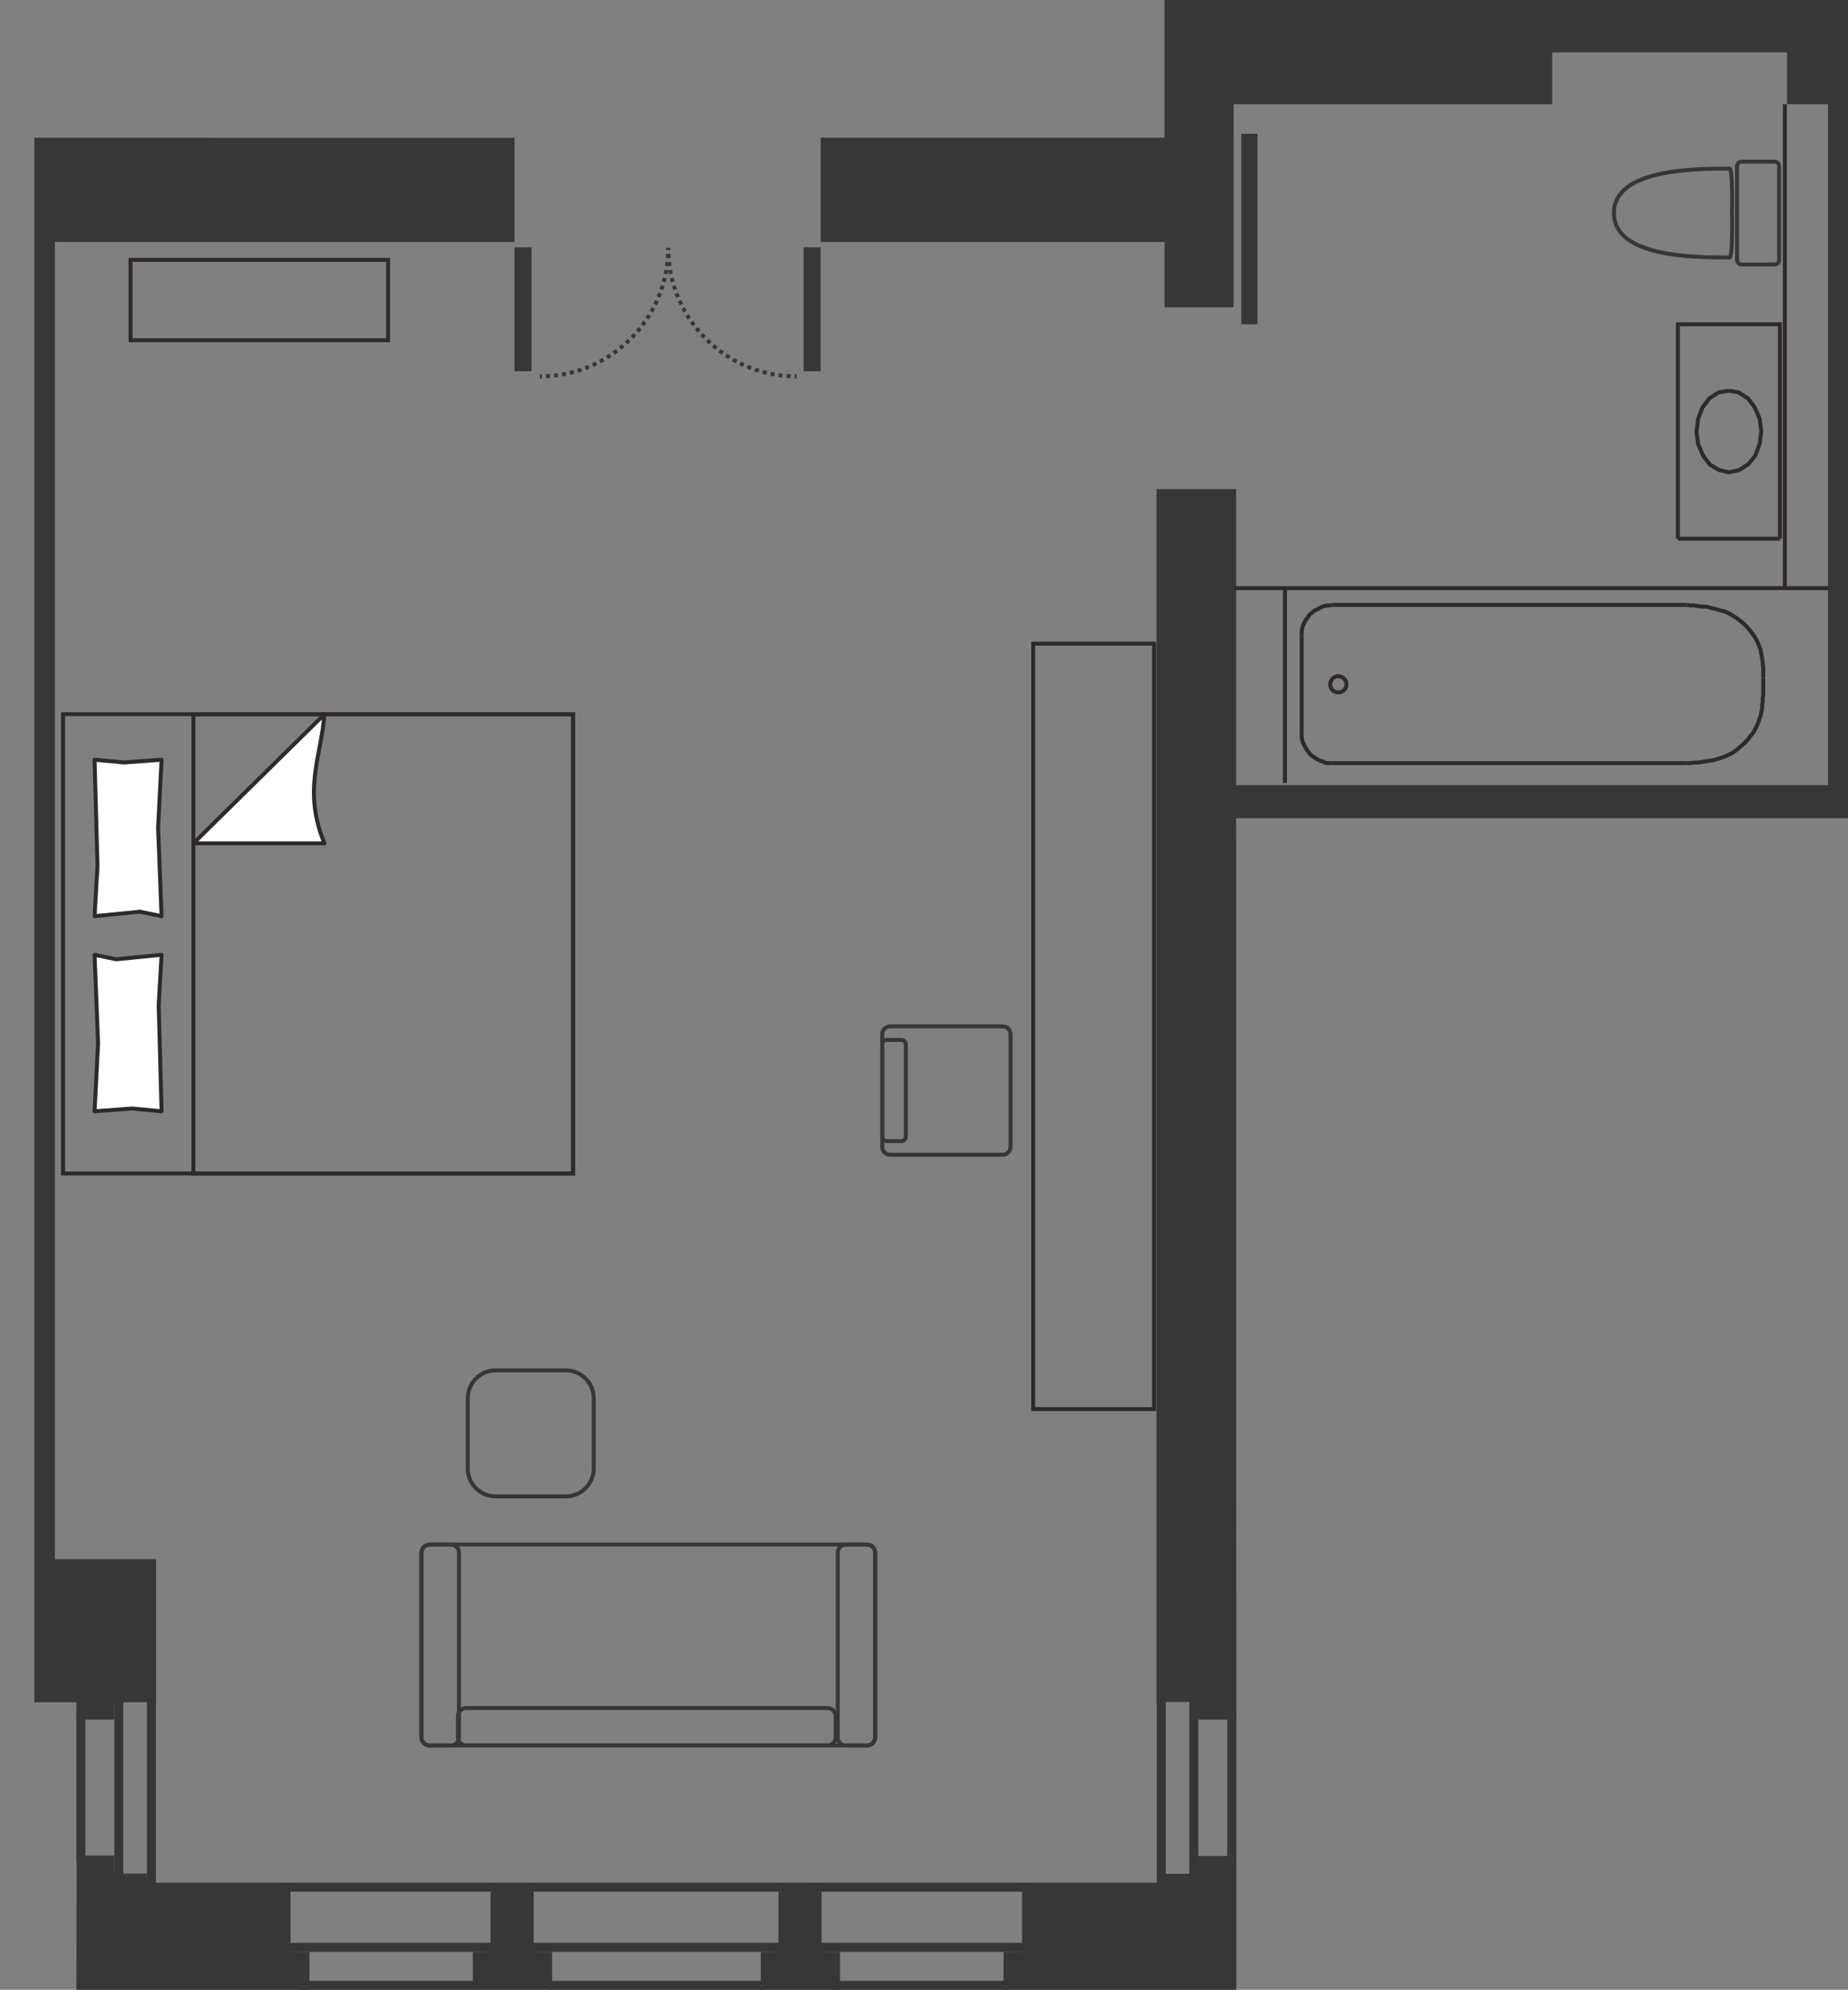<!-- Generator: Adobe Illustrator 18.1.1, SVG Export Plug-In  -->
<svg version="1.1"
	 xmlns="http://www.w3.org/2000/svg" xmlns:xlink="http://www.w3.org/1999/xlink" xmlns:a="http://ns.adobe.com/AdobeSVGViewerExtensions/3.0/"
	 x="0px" y="0px" width="464.554px" height="500px" viewBox="0 0 464.554 500" enable-background="new 0 0 464.554 500"
	 xml:space="preserve">
<rect x="0" y="0" width="464.554" height="500" fill="#808080" stroke="none"/>
<defs>
</defs>
<g>
	<polygon fill="#373737" points="134.15,473.088 123.319,473.088 123.319,490.459 118.859,490.459 118.859,500 138.787,500 
		138.787,490.459 134.149,490.459 	"/>
	<polygon fill="#373737" points="206.529,473.088 195.698,473.088 195.698,490.459 191.238,490.459 191.238,500 211.166,500 
		211.166,490.459 206.528,490.459 	"/>
	<polygon fill="#373737" points="73.028,473.088 36.931,473.088 36.931,470.786 28.742,470.786 28.742,466.263 19.274,466.263 
		19.201,500 77.79,500 77.79,490.459 73.028,490.459 	"/>
	<polygon fill="#373737" points="129.348,34.607 129.348,60.799 13.858,60.799 13.792,60.657 13.792,391.796 39.245,391.796 
		39.245,427.738 28.742,427.738 28.742,432.104 19.207,432.104 19.207,427.738 8.635,427.738 8.635,391.796 8.635,34.606 	"/>
	<polygon fill="#373737" points="292.744,0 292.744,34.606 206.296,34.606 206.296,60.799 292.744,60.798 292.744,77.22 
		310.115,77.22 310.115,54.013 310.115,26.192 390.184,26.192 390.184,13.164 449.218,13.164 449.219,26.192 459.533,26.192 
		459.533,197.281 310.743,197.281 310.743,122.891 290.733,122.891 290.733,427.673 292.744,427.673 301.231,427.673 
		301.231,432.104 310.772,432.104 310.772,427.673 310.743,205.602 464.554,205.602 464.554,0 	"/>
	<polygon fill="#373737" points="449.219,26.192 449.219,26.192 448.676,26.192 	"/>
	<polygon fill="#373737" points="301.231,470.853 292.744,470.853 292.744,473.088 256.938,473.088 256.938,490.459 
		252.273,490.459 252.273,500 310.771,500 310.772,466.361 301.231,466.361 	"/>
</g>
<g>
	<path fill="none" d="M0,38.319"/>
</g>
<rect x="312.045" y="33.619" fill="#373737" width="4.07" height="47.867"/>
<g>
	<g>
		<path fill="none" stroke="#373737" stroke-miterlimit="10" d="M167.981,62.315c0,0.167,0.001,0.334,0.004,0.5"/>
		<path fill="none" stroke="#373737" stroke-miterlimit="10" stroke-dasharray="1.014,1.014" d="M168.016,63.829
			c0.775,16.789,14.377,30.229,31.232,30.746"/>
		<path fill="none" stroke="#373737" stroke-miterlimit="10" d="M199.756,94.587c0.166,0.003,0.333,0.004,0.5,0.004"/>
	</g>
</g>
<rect x="202.021" y="62.144" fill="#373737" width="4.275" height="31.144"/>
<g>
	<g>
		<path fill="none" stroke="#373737" stroke-miterlimit="10" d="M167.981,62.315c0,0.167-0.001,0.334-0.004,0.5"/>
		<path fill="none" stroke="#373737" stroke-miterlimit="10" stroke-dasharray="1.014,1.014" d="M167.946,63.829
			c-0.775,16.789-14.377,30.229-31.232,30.746"/>
		<path fill="none" stroke="#373737" stroke-miterlimit="10" d="M136.206,94.587c-0.166,0.003-0.333,0.004-0.5,0.004"/>
	</g>
</g>
<rect x="129.348" y="62.144" fill="#373737" width="4.275" height="31.144"/>
<rect x="70.041" y="473.088" fill="#373737" width="54.533" height="2.262"/>
<rect x="75.128" y="497.738" fill="#373737" width="44.359" height="2.262"/>
<rect x="70.023" y="488.197" fill="#373737" width="54.57" height="2.262"/>
<rect x="204.15" y="473.088" fill="#373737" width="54.533" height="2.262"/>
<rect x="209.237" y="497.738" fill="#373737" width="44.359" height="2.262"/>
<rect x="204.132" y="488.197" fill="#373737" width="54.57" height="2.262"/>
<rect x="290.781" y="426.644" fill="#373737" width="2.262" height="47.108"/>
<rect x="308.51" y="430.409" fill="#373737" width="2.262" height="37.574"/>
<rect x="298.969" y="426.644" fill="#373737" width="2.262" height="46.444"/>
<rect x="36.93" y="426.644" fill="#373737" width="2.262" height="47.108"/>
<rect x="19.201" y="430.151" fill="#373737" width="2.262" height="37.574"/>
<rect x="28.742" y="427.307" fill="#373737" width="2.262" height="46.444"/>
<rect x="133.09" y="473.088" fill="#373737" width="63.968" height="2.262"/>
<rect x="138.177" y="497.738" fill="#373737" width="53.794" height="2.262"/>
<rect x="133.072" y="488.197" fill="#373737" width="64.005" height="2.262"/>
<polyline fill="none" stroke="#30292C" stroke-miterlimit="10" points="334.814,151.996 334.271,152.132 333.728,152.132 
	333.05,152.268 332.507,152.403 331.964,152.675 331.421,152.946 330.879,153.218 330.336,153.489 329.929,153.896 329.386,154.303 
	328.979,154.711 328.707,155.253 328.3,155.661 328.029,156.203 327.757,156.746 327.486,157.289 327.35,157.968 327.214,158.51 
	327.214,159.189 327.214,159.732 "/>
<polyline fill="none" stroke="#30292C" stroke-miterlimit="10" points="327.214,184.16 327.214,184.703 327.214,185.245 
	327.35,185.924 327.486,186.467 327.757,187.01 328.029,187.553 328.3,188.095 328.707,188.638 328.979,189.045 329.386,189.588 
	329.929,189.995 330.336,190.267 330.879,190.674 331.421,190.945 331.964,191.217 332.507,191.352 333.05,191.624 333.728,191.76 
	334.271,191.76 334.814,191.76 "/>
<line fill="none" stroke="#30292C" stroke-miterlimit="10" x1="327.214" y1="159.732" x2="327.214" y2="184.16"/>
<path fill="none" stroke="#30292C" stroke-miterlimit="10" d="M336.443,169.91c-1.221,0-2.036,0.95-2.036,2.036
	c0,1.221,0.814,2.036,2.036,2.036c1.086,0,2.036-0.814,2.036-2.036C338.478,170.86,337.528,169.91,336.443,169.91"/>
<polyline fill="none" stroke="#30292C" stroke-miterlimit="10" points="423.976,151.996 424.926,152.132 425.876,152.132 
	426.69,152.268 427.64,152.403 428.455,152.403 429.405,152.539 430.355,152.811 431.44,153.082 432.39,153.353 433.476,153.625 
	434.426,154.032 435.376,154.575 436.462,155.253 437.412,155.932 438.362,156.746 439.176,157.56 439.99,158.51 440.669,159.46 
	441.347,160.41 441.89,161.496 442.297,162.582 442.569,163.26 442.704,164.075 442.84,164.753 442.976,165.567 443.111,166.382 
	443.111,166.924 443.247,167.603 443.247,168.282 443.247,168.96 443.247,169.639 443.247,170.317 "/>
<line fill="none" stroke="#30292C" stroke-miterlimit="10" x1="423.976" y1="151.996" x2="334.814" y2="151.996"/>
<polyline fill="none" stroke="#30292C" stroke-miterlimit="10" points="423.976,191.76 424.926,191.76 425.876,191.624 
	426.69,191.624 427.64,191.488 428.455,191.352 429.405,191.217 430.355,191.081 431.44,190.81 432.39,190.538 433.476,190.131 
	434.426,189.724 435.512,189.181 436.462,188.503 437.412,187.688 438.362,186.874 439.312,185.924 439.99,184.974 440.804,184.024 
	441.347,182.938 441.89,181.853 442.297,180.631 442.569,179.953 442.704,179.274 442.84,178.596 442.976,177.917 442.976,177.103 
	443.111,176.56 443.111,175.881 443.111,175.339 443.247,174.796 443.247,174.117 443.247,173.574 "/>
<line fill="none" stroke="#30292C" stroke-miterlimit="10" x1="459.532" y1="147.789" x2="310.115" y2="147.789"/>
<line fill="none" stroke="#30292C" stroke-miterlimit="10" x1="443.247" y1="170.317" x2="443.247" y2="173.574"/>
<line fill="none" stroke="#30292C" stroke-miterlimit="10" x1="448.676" y1="147.789" x2="448.676" y2="26.192"/>
<polyline fill="none" stroke="#30292C" stroke-miterlimit="10" points="447.44,135.364 447.44,81.486 421.79,81.486 421.79,135.364 
	"/>
<polyline fill="none" stroke="#30292C" stroke-miterlimit="10" points="434.615,98.179 432.037,98.586 429.73,100.079 
	427.965,102.386 426.88,105.236 426.472,108.493 426.88,111.614 428.101,114.464 429.865,116.771 432.172,118.128 434.615,118.671 
	437.194,118.128 439.501,116.635 441.265,114.464 442.351,111.478 442.758,108.357 442.351,105.236 441.129,102.386 
	439.365,100.079 437.058,98.586 434.615,98.179 "/>
<line fill="none" stroke="#30292C" stroke-miterlimit="10" x1="447.44" y1="135.364" x2="421.79" y2="135.364"/>
<line fill="none" stroke="#30292C" stroke-miterlimit="10" x1="334.814" y1="191.76" x2="423.976" y2="191.76"/>
<line fill="none" stroke="#30292C" stroke-miterlimit="10" x1="323.007" y1="147.789" x2="323.007" y2="196.76"/>
<path fill="none" stroke="#373737" stroke-miterlimit="10" d="M436.661,65.317V41.759c0-0.626,0.507-1.133,1.133-1.133h8.313
	c0.626,0,1.133,0.507,1.133,1.133v23.559c0,0.626-0.507,1.133-1.133,1.133h-8.313C437.168,66.451,436.661,65.943,436.661,65.317z"/>
<path fill="none" stroke="#373737" stroke-miterlimit="10" d="M434.776,64.712c-9.462,0-29.072-0.237-29.072-11.174
	s19.61-11.174,29.072-11.174c0.863,0,0.62,11.174,0.62,11.174S435.631,64.712,434.776,64.712z"/>
<rect x="15.848" y="179.462" fill="none" stroke="#30292C" stroke-miterlimit="10" width="128.231" height="115.408"/>
<rect x="48.613" y="179.462" fill="none" stroke="#30292C" stroke-miterlimit="10" width="95.466" height="115.408"/>
<path fill="#FFFFFF" stroke="#30292C" stroke-linejoin="round" stroke-miterlimit="10" d="M81.562,179.462
	c-0.773,10.463-5.539,19.088,0,32.458l-32.949,0L81.562,179.462z"/>
<polygon fill="#FFFFFF" stroke="#30292C" stroke-linecap="round" stroke-linejoin="round" stroke-miterlimit="10" points="
	40.621,230.22 35.197,229.091 23.774,230.22 24.509,217.602 23.774,190.9 31.189,191.596 40.621,190.9 39.739,207.983 "/>
<polygon fill="#FFFFFF" stroke="#30292C" stroke-linecap="round" stroke-linejoin="round" stroke-miterlimit="10" points="
	23.774,239.919 29.198,241.048 40.621,239.919 39.886,252.537 40.621,279.239 33.206,278.543 23.774,279.239 24.656,262.155 "/>
<rect x="259.725" y="161.736" fill="none" stroke="#30292C" stroke-miterlimit="10" width="30.392" height="192.346"/>
<path fill="none" stroke="#373737" stroke-miterlimit="10" d="M108.038,438.61h109.888c1.146,0,2.083-0.938,2.083-2.083v-46.339
	c0-1.146-0.937-2.083-2.083-2.083H108.038c-1.146,0-2.083,0.938-2.083,2.083v46.339C105.954,437.672,106.892,438.61,108.038,438.61z
	"/>
<path fill="none" stroke="#373737" stroke-miterlimit="10" d="M212.668,438.639h5.258c1.146,0,2.083-0.938,2.083-2.083v-46.368
	c0-1.146-0.937-2.083-2.083-2.083h-5.258c-1.146,0-2.083,0.937-2.083,2.083v46.368C210.585,437.702,211.522,438.639,212.668,438.639
	z"/>
<path fill="none" stroke="#373737" stroke-miterlimit="10" d="M108.038,438.639h5.258c1.146,0,2.083-0.938,2.083-2.083v-46.368
	c0-1.146-0.937-2.083-2.083-2.083h-5.258c-1.146,0-2.083,0.938-2.083,2.083v46.368C105.954,437.702,106.892,438.639,108.038,438.639
	z"/>
<path fill="none" stroke="#373737" stroke-miterlimit="10" d="M115.111,431.269v5.258c0,1.146,0.937,2.083,2.083,2.083h90.803
	c1.146,0,2.083-0.938,2.083-2.083v-5.258c0-1.146-0.937-2.083-2.083-2.083h-90.803C116.049,429.185,115.111,430.123,115.111,431.269
	z"/>
<path fill="none" stroke="#373737" stroke-miterlimit="10" d="M142.252,376.01h-17.666c-3.85,0-7-3.15-7-7v-17.666
	c0-3.85,3.15-7,7-7h17.666c3.85,0,7,3.15,7,7v17.666C149.252,372.86,146.102,376.01,142.252,376.01z"/>
<path fill="none" stroke="#373737" stroke-miterlimit="10" d="M221.783,259.858v28.345c0,1.075,0.879,1.954,1.954,1.954h28.345
	c1.075,0,1.954-0.879,1.954-1.954v-28.345c0-1.075-0.879-1.954-1.954-1.954h-28.345
	C222.662,257.903,221.783,258.783,221.783,259.858z"/>
<path fill="none" stroke="#373737" stroke-miterlimit="10" d="M221.783,262.465v23.129c0,0.628,0.514,1.141,1.141,1.141h3.655
	c0.628,0,1.141-0.514,1.141-1.141v-23.129c0-0.628-0.514-1.141-1.141-1.141l-3.655,0
	C222.296,261.324,221.783,261.837,221.783,262.465z"/>
<rect x="32.821" y="65.306" fill="none" stroke="#30292C" stroke-miterlimit="10" width="64.735" height="20.192"/>
</svg>